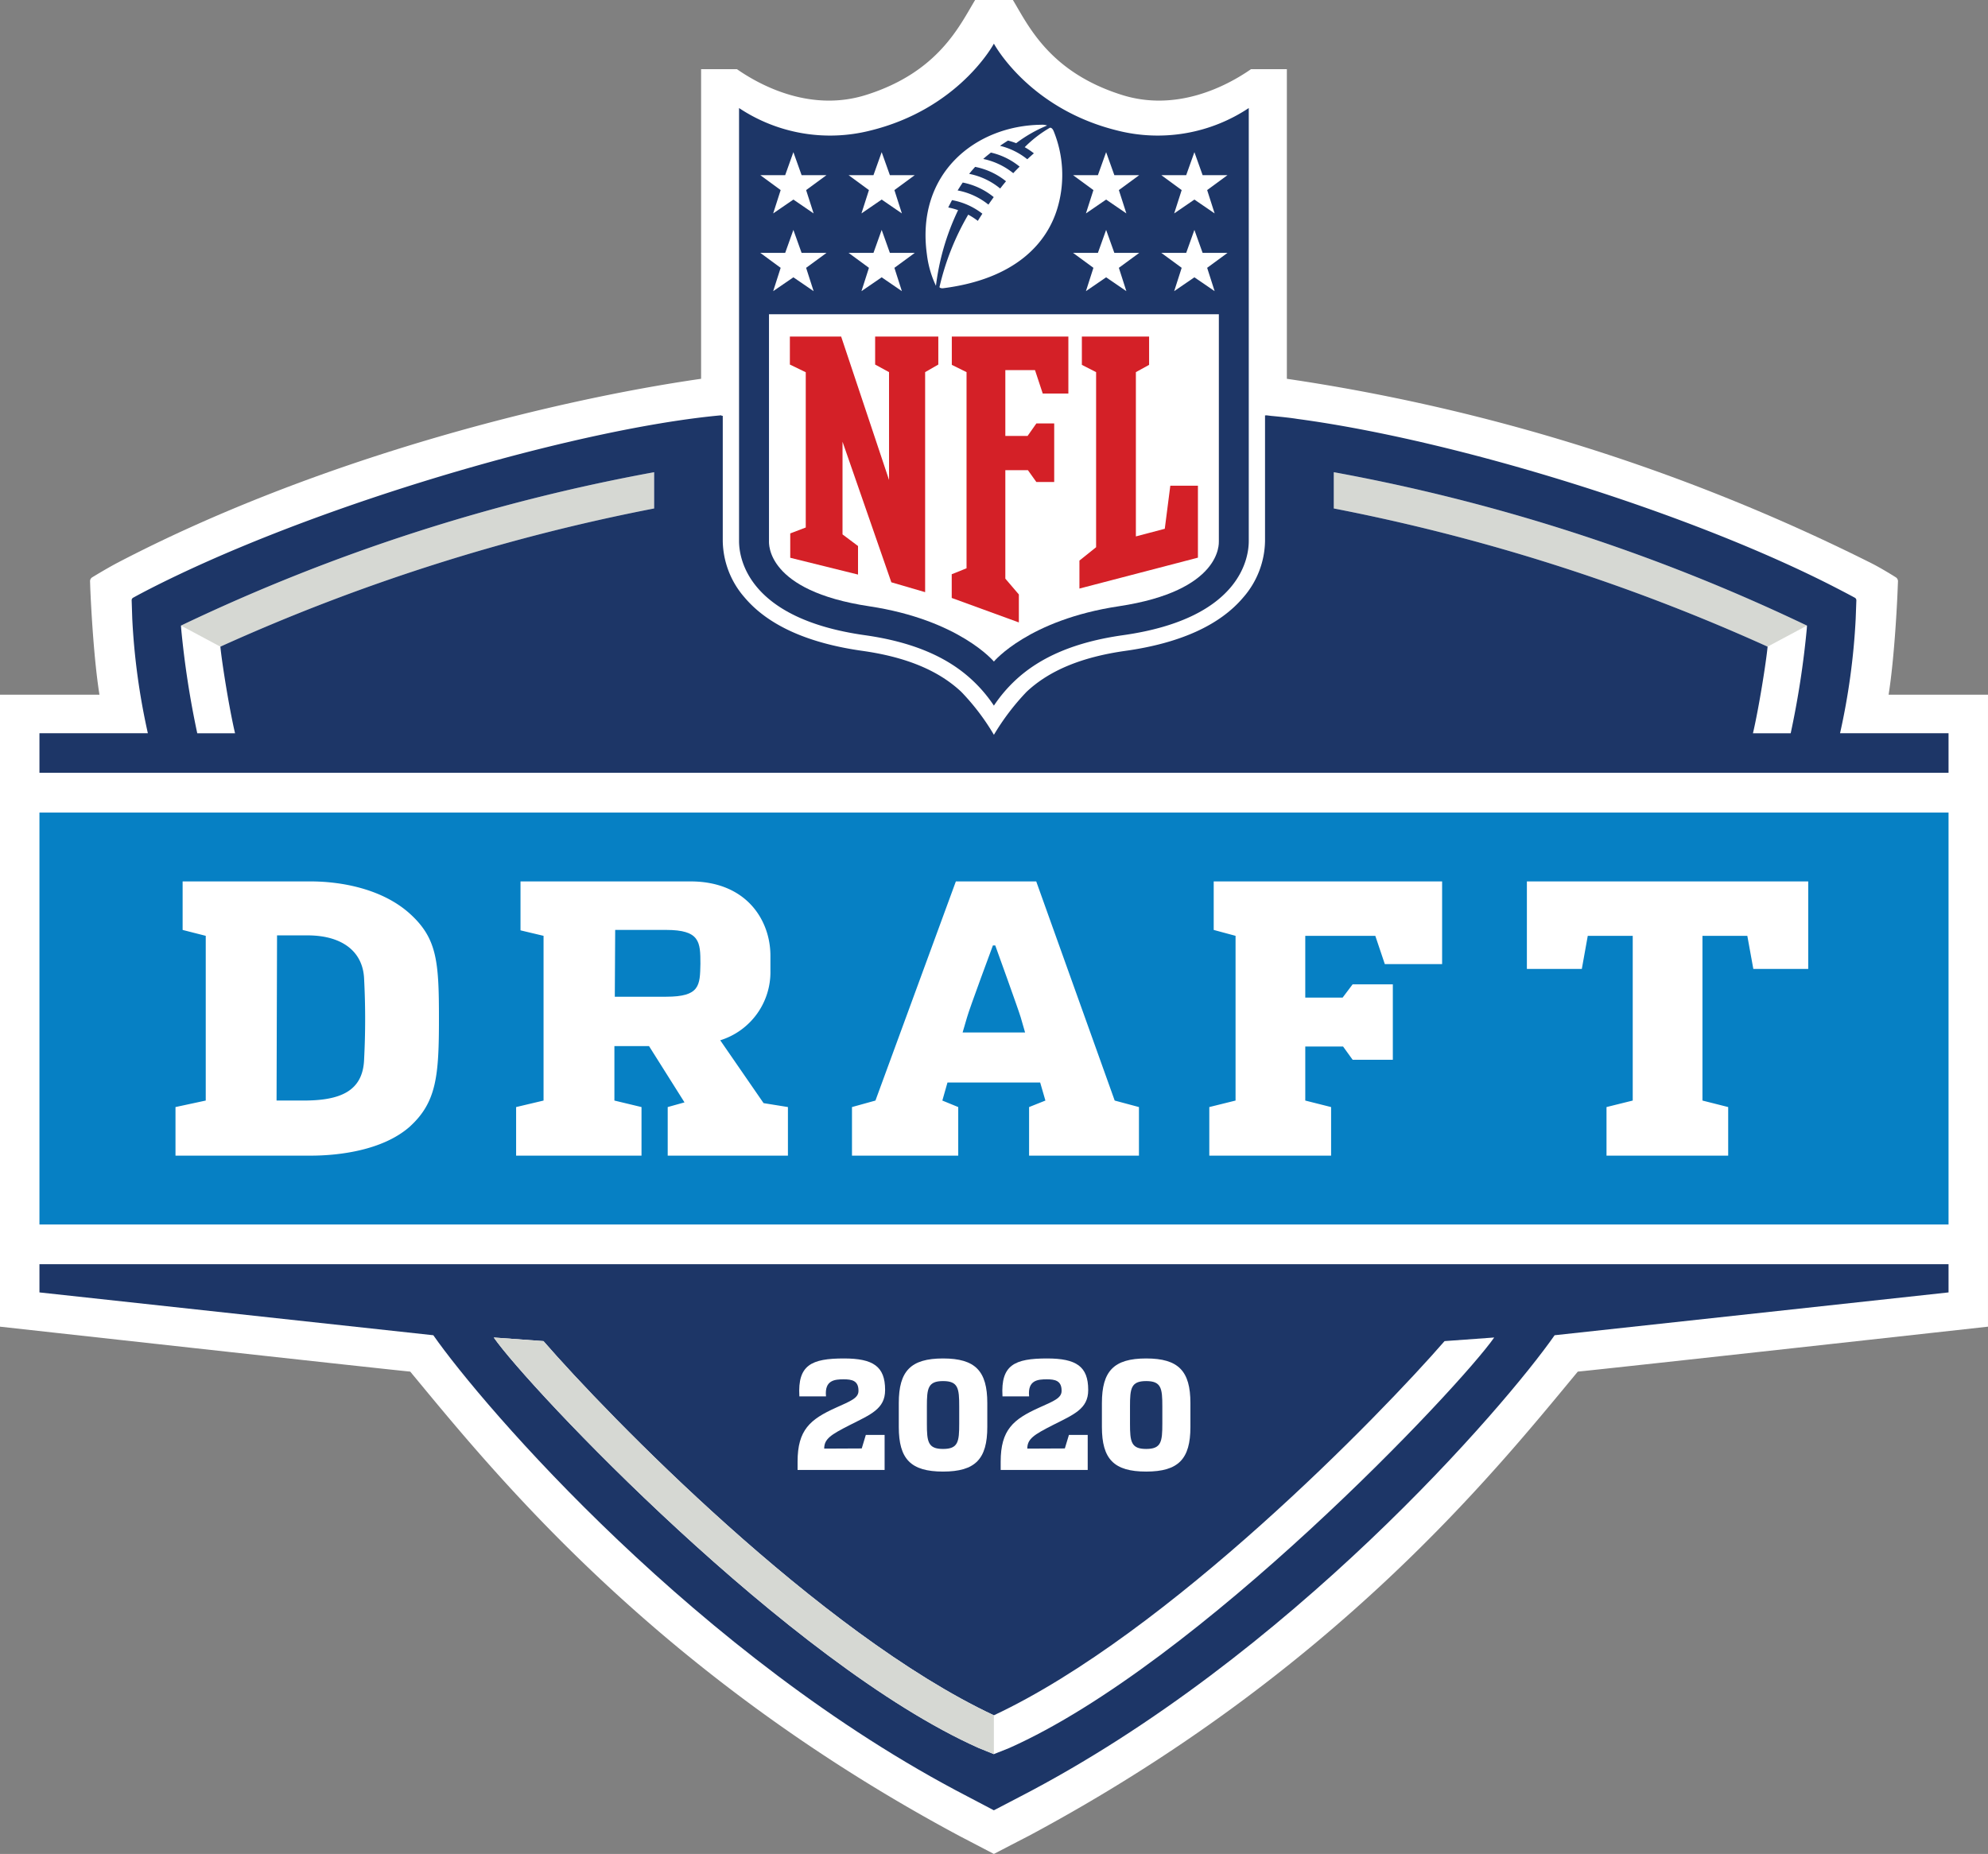 <?xml version="1.0" encoding="UTF-8" standalone="no"?><svg xmlns:rdf="http://www.w3.org/1999/02/22-rdf-syntax-ns#" xmlns="http://www.w3.org/2000/svg" height="251.557" width="269.689" version="1.1" xmlns:cc="http://creativecommons.org/ns#" xmlns:dc="http://purl.org/dc/elements/1.1/" viewBox="0 0 269.689 251.557"><rect x="0" y="0" width="269.689" height="251.557" fill="#808080" stroke="none"/><defs><style>.cls-1{fill:#fff;}.cls-2{fill:#0680c4;}.cls-3{fill:#1d3667;}.cls-4{fill:#d6d8d3;}.cls-5{fill:#d42027;}</style></defs><title>2020 NFL Draft logo</title><path class="cls-1" d="M256.206,94.26c.85-5.372,1.208-13.585,1.233-14.452l.038-.929a.648.648,0,0,0-.258-.523s-1.933-1.229-3.445-1.983a262.218,262.218,0,0,0-79.2-24.975V9.384h-4.86c-3.414,2.375-10.173,5.843-17.589,3.474C142.368,9.757,139.511,3.491,137.409,0h-5.126c-2.112,3.491-4.964,9.757-14.716,12.858-7.424,2.372-14.183-1.098-17.597-3.474H95.11v42.014C74.871,54.306,42.878,62.281,15.916,76.373c-1.5.789-3.439,1.983-3.439,1.983a.619.619,0,0,0-.26.523l.029.929c.037.866.387,9.08,1.246,14.452H0v85.753s51.01,5.647,55.653,6.099c11.331,13.687,33.051,40.802,74.455,62.981l4.72,2.464s4.745-2.464,4.758-2.464c41.404-22.178,63.119-49.294,74.455-62.981,4.647-.452,55.647-6.099,55.647-6.099V94.26Z"/><path class="cls-2" d="M245.304,131.47h-7.451l-.814-4.489h-6.087v22.351l3.491.883v6.591H217.937V150.215l3.556-.883V126.981h-6.099l-.806,4.489h-7.453V119.597h38.167v11.873Zm-49.669-.65H187.863l-1.291-3.839h-9.501v8.378h5.07l1.354-1.796h5.455v10.232H183.495l-1.298-1.798h-5.126v7.336l3.504.883v6.591H164.052V150.215l3.562-.883V126.981l-2.964-.8v-6.584h30.985v11.223Zm-41.127,25.987H139.604V150.215l2.214-.883-.71-2.447h-12.575l-.696,2.447,2.156.883v6.591H115.579V150.215l3.183-.883,10.909-29.735h10.902l10.644,29.735,3.291.883v6.591Zm-47.615,0H90.581V150.215l2.277-.635-4.814-7.64H83.349v7.393l3.677.883v6.591H70.016v-6.591l3.722-.883V126.981l-3.127-.744V119.597H93.664c7.663,0,10.85,5.333,10.85,10.073V131.718a9.677,9.677,0,0,1-6.809,9.436l5.882,8.528,3.302.531v6.593Zm-51.344-3.897c-3.668,3.2-9.613,3.897-13.39,3.897H23.807V150.215l4.104-.883V126.981l-3.137-.8v-6.584H42.114c4.203,0,9.657,1.006,13.371,4.276,3.793,3.377,4.062,6.472,4.062,14.319,0,7.817-.319,11.386-3.999,14.718Zm-50.198-42.656v55.893H264.336v-55.893Z"/><path class="cls-2" d="M41.733,126.921H37.583l-.065,22.409h3.674c4.912,0,8.047-1.227,8.203-5.599a105.526,105.526,0,0,0,0-10.9c-.154-3.843-3.135-5.911-7.661-5.911Z"/><path class="cls-2" d="M90.362,126.179H83.455L83.403,135.244h6.959c4.597,0,4.597-1.527,4.655-4.472,0-2.954-.058-4.593-4.655-4.593Z"/><path class="cls-2" d="M135.013,128.285h-.317s-3.199,8.605-3.51,9.759l-.6,2.05h8.476l-.592-2.05c-.323-1.098-3.456-9.759-3.456-9.759Z"/><path class="cls-3" d="M136.923,237.18l-2.095.835-2.064-.835c-25.688-11.452-61.073-48.93-65.783-55.697l6.745.489c8.632,9.95,37.444,39.679,61.1,50.773,23.667-11.092,52.5-40.823,61.142-50.773l6.734-.489c-4.714,6.766-40.083,44.247-65.779,55.697ZM5.351,171.539v3.826l53.433,5.811c6.711,9.611,35.967,43.691,72.515,62.606l3.527,1.854,3.556-1.854c36.557-18.914,65.81-52.996,72.515-62.606l53.439-5.811v-3.826Z"/><path class="cls-4" d="M180.939,64.071v4.92A265.336,265.336,0,0,1,239.79,87.742l5.341-2.858-.365-.169a255.089,255.089,0,0,0-63.827-20.643Z"/><path class="cls-4" d="M24.55,84.884l5.345,2.858A265.245,265.245,0,0,1,88.742,68.991v-4.92a255.374,255.374,0,0,0-63.833,20.643l-.36.169Z"/><path class="cls-4" d="M132.764,237.18l2.064.835v-5.27c-23.655-11.092-52.468-40.823-61.1-50.773l-6.745-.489c4.71,6.766,40.1,44.247,65.781,55.697Z"/><path class="cls-3" d="M245.106,85.311a121.411,121.411,0,0,1-2.183,14.183h-5.12c.823-3.524,1.796-9.703,1.987-11.752a265.368,265.368,0,0,0-58.851-18.751v-4.92a255.089,255.089,0,0,1,63.827,20.643l.365.169-.025.427ZM88.742,68.991A265.245,265.245,0,0,0,29.895,87.742c.196,2.048,1.164,8.228,1.991,11.752H26.76A123.081,123.081,0,0,1,24.579,85.311l-.029-.427.358-.169a255.453,255.453,0,0,1,63.833-20.643v4.92ZM249.617,99.494a91.96,91.96,0,0,0,2.123-15.539l.09-2.472a.407.407,0,0,0-.242-.398s-.798-.44-2.318-1.223c-19.545-10.132-51.367-20.08-73.276-23.019-.781-.127-1.968-.264-3.476-.404-.242-.025-.512-.063-.754-.088V56.372c-.048-.004-.104-.008-.152-.013v17.066a11.902,11.902,0,0,1-2.956,7.64c-3.175,3.764-8.561,6.205-16,7.251-5.924.839-10.309,2.656-13.396,5.559a32.452,32.452,0,0,0-4.428,5.83,31.06,31.06,0,0,0-4.426-5.83c-3.087-2.9-7.472-4.72-13.4-5.559-7.44-1.046-12.823-3.487-15.999-7.251a11.899,11.899,0,0,1-2.958-7.64V56.416c-.058.006-.117.012-.175.015v-.083c-2.435.219-5.147.579-8.057,1.058-.023.004-.046.006-.069.01l.002.002c-19.961,3.302-49.611,12.371-69.339,22.438-1.518.777-2.306,1.223-2.306,1.223a.396.396,0,0,0-.244.398l.081,2.472a91.466,91.466,0,0,0,2.116,15.539H5.351v5.366H264.336v-5.366H249.617Z"/><path class="cls-3" d="M169.406,14.66A22.276,22.276,0,0,1,151.646,17.728c-12.108-2.954-16.816-11.808-16.816-11.808s-4.703,8.853-16.812,11.808a22.27,22.27,0,0,1-17.76-3.068V73.425c.002,1.998.856,10.479,17.064,12.763,6.401.902,11.182,2.912,14.616,6.139A19.124,19.124,0,0,1,134.83,95.745a19.502,19.502,0,0,1,2.891-3.418c3.439-3.227,8.222-5.235,14.621-6.139,16.208-2.287,17.06-10.767,17.064-12.763V14.66Z"/><path class="cls-1" d="M134.83,89.764s4.706-5.659,16.929-7.499c14-2.108,13.587-8.526,13.589-8.849V42.637H104.32V73.413c0,.323-.414,6.741,13.585,8.849C130.127,84.105,134.83,89.764,134.83,89.764Z"/><polygon class="cls-5" points="120.607 65.131 120.605 50.494 118.72 49.465 118.72 45.668 127.29 45.668 127.29 49.465 125.502 50.494 125.502 80.349 120.918 79.01 114.296 59.938 114.294 72.511 116.398 74.088 116.398 77.962 107.203 75.683 107.203 72.378 109.307 71.576 109.307 50.508 107.153 49.465 107.153 45.668 114.11 45.668 120.607 65.131"/><polygon class="cls-5" points="136.382 78.516 138.217 80.662 138.217 84.457 129.11 81.135 129.11 77.916 131.12 77.11 131.12 50.494 129.121 49.507 129.121 45.668 144.933 45.668 144.933 53.395 141.456 53.395 140.406 50.221 136.382 50.221 136.382 59.151 139.402 59.151 140.592 57.457 143.012 57.457 143.012 65.404 140.592 65.404 139.446 63.796 136.382 63.796 136.382 78.516"/><polygon class="cls-5" points="146.434 79.86 146.434 76.065 148.696 74.25 148.696 50.494 146.764 49.507 146.764 45.668 155.885 45.668 155.885 49.507 154.092 50.494 154.092 72.784 158.012 71.749 158.762 65.908 162.509 65.908 162.509 75.667 146.434 79.86"/><polygon class="cls-1" points="105.904 36.34 103.144 34.315 106.516 34.315 107.63 31.195 108.745 34.315 112.119 34.315 109.357 36.342 110.374 39.506 107.63 37.627 104.889 39.506 105.904 36.34"/><polygon class="cls-1" points="117.879 36.34 115.119 34.315 118.493 34.315 119.607 31.195 120.72 34.315 124.094 34.315 121.334 36.342 122.347 39.506 119.607 37.627 116.864 39.506 117.879 36.34"/><polygon class="cls-1" points="105.904 25.792 103.144 23.767 106.516 23.767 107.63 20.645 108.745 23.767 112.119 23.767 109.357 25.794 110.374 28.958 107.63 27.079 104.889 28.958 105.904 25.792"/><polygon class="cls-1" points="117.879 25.792 115.119 23.767 118.493 23.767 119.607 20.645 120.72 23.767 124.094 23.767 121.334 25.794 122.347 28.958 119.607 27.079 116.864 28.958 117.879 25.792"/><polygon class="cls-1" points="164.775 39.506 162.03 37.627 159.288 39.506 160.305 36.34 157.545 34.315 160.917 34.315 162.03 31.195 163.146 34.315 166.519 34.315 163.761 36.34 164.775 39.506"/><polygon class="cls-1" points="152.8 39.506 150.055 37.627 147.316 39.506 148.332 36.34 145.57 34.315 148.94 34.315 150.055 31.195 151.171 34.315 154.544 34.315 151.783 36.34 152.8 39.506"/><polygon class="cls-1" points="164.775 28.958 162.03 27.079 159.288 28.958 160.305 25.792 157.545 23.767 160.917 23.767 162.03 20.645 163.146 23.767 166.519 23.767 163.761 25.792 164.775 28.958"/><polygon class="cls-1" points="152.8 28.958 150.055 27.079 147.316 28.958 148.332 25.792 145.57 23.767 148.94 23.767 150.055 20.645 151.171 23.767 154.544 23.767 151.783 25.792 152.8 28.958"/><path class="cls-1" d="M137.457,23.498a9.545,9.545,0,0,0-4.07-1.929c.354-.327.717-.608,1.037-.867a9.485,9.485,0,0,1,3.897,1.908c-.3.298-.59.59-.864.889ZM135.682,25.579a9.473,9.473,0,0,0-4.206-1.989c.246-.312.537-.642.812-.948a9.599,9.599,0,0,1,4.187,1.956c-.283.331-.544.664-.792.981Zm-1.594,2.187A9.391,9.391,0,0,0,129.91,25.84s.442-.706.694-1.071a9.501,9.501,0,0,1,4.204,1.977c-.258.358-.502.702-.721,1.019ZM142.433,17.331a16.353,16.353,0,0,0-3.424,2.641,9.376,9.376,0,0,1,1.246.831c-.302.262-.612.542-.894.808a9.443,9.443,0,0,0-3.701-1.825c.348-.242.719-.483,1.083-.714a9.896,9.896,0,0,1,1.108.356,18.89,18.89,0,0,1,4.201-2.397,2.102,2.102,0,0,0-.827-.102c-8.857.112-17.018,6.568-15.481,17.612a13.711,13.711,0,0,0,1.225,4.237,32.91,32.91,0,0,1,3.004-10.263,9.359,9.359,0,0,0-1.335-.362c.213-.44.512-.998.512-.998a9.446,9.446,0,0,1,4.116,1.841c-.289.448-.479.742-.614.975a9.696,9.696,0,0,0-1.304-.846A35.044,35.044,0,0,0,127.45,38.948c.023.123.281.187.487.162,9.707-1.227,14.25-6.059,15.633-11.296a15.778,15.778,0,0,0-.606-9.957c-.083-.208-.244-.548-.531-.525Z"/><path class="cls-1" d="M120.005,194.702v4.756H108.199v-1.125c0-4.324,1.706-5.749,5.205-7.328,1.971-.887,3.056-1.296,3.056-2.27v-.042c0-1.383-.931-1.535-2.016-1.535-1.196,0-2.591.108-2.393,2.27v.044h-3.61v-.044c-.244-4.216,1.639-5.101,6.047-5.101,3.966,0,5.584,1.081,5.584,4.258v.042c0,2.55-1.971,3.308-4.785,4.733-2.593,1.319-3.477,1.881-3.477,3.2l5.093-.023.554-1.837Z"/><path class="cls-1" d="M125.74,190.833v2.335c0,2.443.133,3.437,2.193,3.437s2.193-.994,2.193-3.437v-2.335c0-2.443-.133-3.437-2.193-3.437s-2.193.994-2.193,3.437Zm8.195-.454v3.243c0,4.345-1.616,6.053-6.003,6.053s-6.003-1.708-6.003-6.053v-3.243c0-4.345,1.616-6.053,6.003-6.053s6.003,1.708,6.003,6.053Z"/><path class="cls-1" d="M147.557,194.702v4.756H135.751v-1.125c0-4.324,1.706-5.749,5.207-7.328,1.971-.887,3.056-1.296,3.056-2.27v-.042c0-1.383-.931-1.535-2.016-1.535-1.196,0-2.593.108-2.393,2.27v.044h-3.61v-.044c-.244-4.216,1.639-5.101,6.047-5.101,3.964,0,5.582,1.081,5.582,4.258v.042c0,2.55-1.971,3.308-4.785,4.733-2.593,1.319-3.477,1.881-3.477,3.2l5.093-.023.554-1.837Z"/><path class="cls-1" d="M153.294,190.833v2.335c0,2.443.133,3.437,2.193,3.437s2.193-.994,2.193-3.437v-2.335c0-2.443-.133-3.437-2.193-3.437s-2.193.994-2.193,3.437Zm8.195-.454v3.243c0,4.345-1.618,6.053-6.003,6.053s-6.003-1.708-6.003-6.053v-3.243c0-4.345,1.618-6.053,6.003-6.053s6.003,1.708,6.003,6.053Z"/></svg>